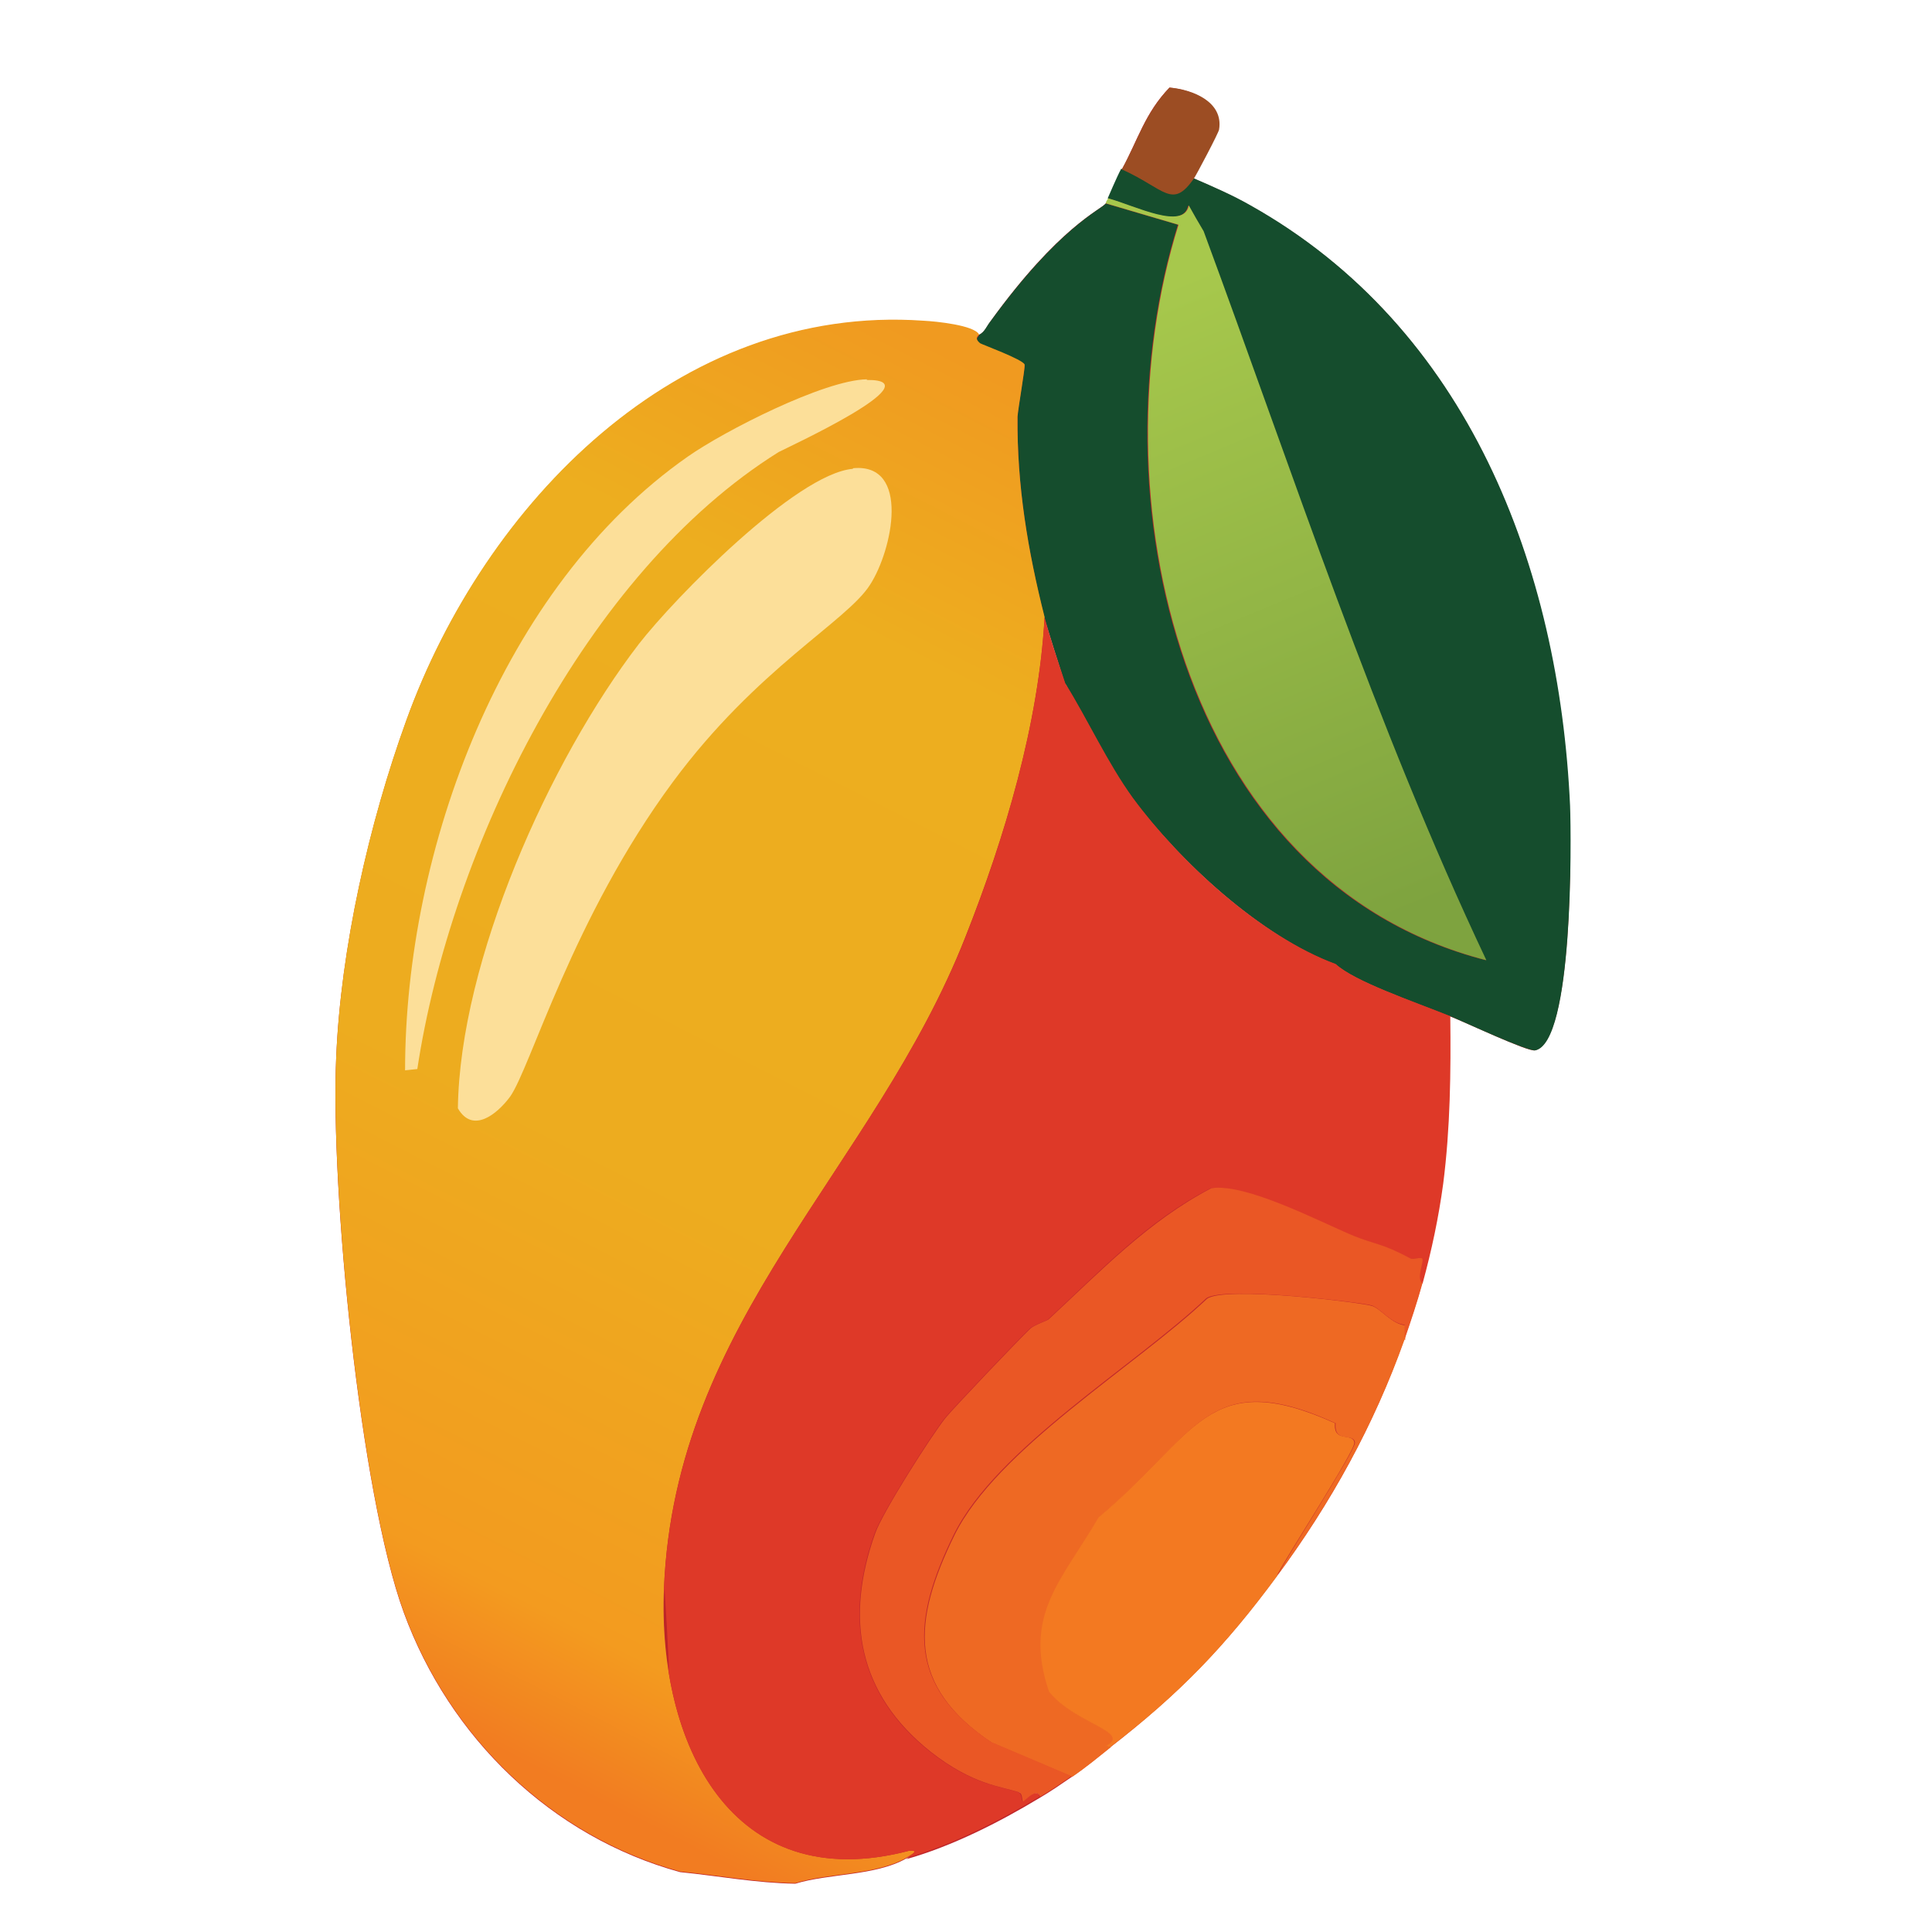 <?xml version="1.0" encoding="UTF-8"?><svg id="Layer_1" xmlns="http://www.w3.org/2000/svg" xmlns:xlink="http://www.w3.org/1999/xlink" viewBox="0 0 300 300"><defs><style>.cls-1{fill:url(#linear-gradient);}.cls-1,.cls-2,.cls-3,.cls-4,.cls-5,.cls-6,.cls-7,.cls-8,.cls-9,.cls-10,.cls-11{stroke-width:0px;}.cls-2{fill:#fcdf99;}.cls-3{fill:#de3928;}.cls-4{fill:#c0272b;}.cls-5{fill:#f37921;}.cls-6{fill:#bd2426;}.cls-7{fill:#9c4d23;}.cls-8{fill:url(#linear-gradient-2);}.cls-9{fill:#ee6923;}.cls-10{fill:#154d2d;}.cls-11{fill:#ea5725;}</style><linearGradient id="linear-gradient" x1="175.8" y1="46.3" x2="215.9" y2="143" gradientUnits="userSpaceOnUse"><stop offset="0" stop-color="#a7c84c"/><stop offset="1" stop-color="#7ea33f"/></linearGradient><linearGradient id="linear-gradient-2" x1="170.2" y1="66.3" x2="67.9" y2="266.7" gradientUnits="userSpaceOnUse"><stop offset="0" stop-color="#f09a20"/><stop offset=".2" stop-color="#edae1f"/><stop offset=".6" stop-color="#edac1f"/><stop offset=".9" stop-color="#f39b1f"/><stop offset="1" stop-color="#f27c21"/></linearGradient></defs><path class="cls-4" d="M181.6,13.6c-3.8,3.9-4.9,8.1-7.4,12.7-.7,1.3-2,4.4-2.1,4.6,0,.1-.3.6-.4.7-.8,1-7.3,3.6-17.9,18.3-.5.7-.9,1.7-1.8,2.1-.8-1.4-6.6-2-8.6-2.1-38.2-2.7-68.2,28.5-80.3,62-5.8,16-10.2,35.4-10.9,52.4-.9,20.3,3.7,67.5,10.5,86.1,7.1,19.4,22.9,34.8,42.9,40.3,6,.6,11.8,1.7,17.9,1.8,5.2-1.6,12.4-1.2,17.2-3.9.4-.2,1.1-.6,1.2-.8-.2.2-.8.6-1.2.9,7.1-2,14.4-5.7,20.7-9.5,0,0,0,0,0,0,1.7-1,3.3-2.1,4.9-3.2,2.1-1.4,4-3,6-4.6,10.8-8.4,17.9-15.7,26-26.7,8.3-11.2,15-23.3,19.7-36.6,1-2.9,2-5.8,2.8-8.8,0,0,0,0,0,0,1.4-5.1,2.5-10.3,3.2-15.5,1.1-8.7,1.2-17.3,1.1-26-5.9-2.4-14.8-5.3-17.8-8.1-10.2-3.8-21.1-13.1-28.5-22.1,7.4,8.9,18.3,18.3,28.5,22.1,3,2.7,11.8,5.7,17.8,8.1,2.4.9,12,5.5,13.2,5.3,6-1.1,5.7-32.5,5.4-38-1.7-37.1-15.7-74.2-49.6-93.2-2.8-1.6-5.8-2.9-8.8-4.2.2-.4,3.8-7.1,3.9-7.6.7-4.3-4.2-6.2-7.7-6.5ZM162.2,95.9s0,0,0,0c-.2,2.9-.5,5.9-.9,8.8.4-3,.7-5.9.9-8.8ZM103.2,246.7c0,1,0,2,0,3,0-1,0-2,0-3,1.7-41.7,32.5-65,46.8-101.1,3-7.6,5.8-15.8,8-24.1-2.2,8.3-5,16.5-8,24.1-14.2,36.1-45.1,59.4-46.8,101.1ZM154.2,212.1c-2.3,2.4-4.6,4.9-6.1,6.5,1.5-1.6,3.8-4.1,6.1-6.5ZM158.2,278.3c-2.6-.9-7.1-1.1-13.7-6.3-1.5-1.2-2.8-2.5-4-3.8,1.2,1.3,2.5,2.6,4,3.8,6.6,5.2,11.1,5.4,13.7,6.3.2,0,.3.2.4.3,0-.1-.2-.2-.4-.3ZM158.9,279.7s0,0,0,0c0,0,0,0,0,0,.2,0,1.9-2,2.5-.9-.6-1-2.4,1-2.5,1ZM160.3,206c.6-.4,1.6-.7,2.1-1-.5.2-1.5.6-2.1,1ZM162.3,96.3c.7,2.5,2.1,6.9,2.9,9.4-.9-2.6-2.3-7-2.9-9.4ZM165.4,106.1h0c.1.2.3.4.4.7-.1-.2-.3-.4-.4-.7ZM220.6,198.9c-.5-.9.5-3.1.2-3.5.3.4-.7,2.6-.2,3.5ZM220.5,195.3c-.4,0-.9.1-1.3,0,.3,0,.9,0,1.3,0ZM208.8,191.2c-3.5-1.5-8.6-4-13.2-5.5,4.6,1.5,9.7,3.9,13.2,5.5ZM176,123.8c-.2-.2-.3-.5-.5-.7.2.2.3.5.5.7.9,1.2,1.8,2.4,2.9,3.7-1-1.2-2-2.5-2.9-3.7Z"/><path class="cls-10" d="M185.4,27.7c3,1.3,6,2.6,8.8,4.2,33.8,19,47.9,56.1,49.6,93.2.2,5.4.5,36.8-5.4,38-1.2.2-10.8-4.3-13.2-5.3-5.9-2.4-14.8-5.3-17.8-8.1-11.6-4.3-24.2-15.9-31.5-25.8-4.1-5.5-6.9-12-10.5-17.8-.9-2.7-2.5-7.7-3.2-10.2-2.6-10.3-4.3-20.4-4.2-31.1,0-1.3,1.2-7.6,1.1-8.1-.3-.8-6.6-3.1-6.9-3.3-1.1-.9,0-1.2-.2-1.4.9-.4,1.2-1.4,1.8-2.1,10.7-14.7,17.1-17.3,17.9-18.3l11.2,3.3c-13,41.5,0,102,47.8,114.2-17.3-36.6-29.9-75.3-43.9-113.2q-1.1-2-2.3-4c-.8,4-8.2.1-12.5-1.1.1-.2,1.4-3.3,2.1-4.6,6.7,3,7.9,6.3,11.2,1.4Z"/><path class="cls-1" d="M171.7,31.5c0-.1.3-.6.4-.7,4.3,1.2,11.7,5,12.5,1.1q1.1,2,2.3,4c14,37.9,26.6,76.6,43.9,113.2-47.8-12.3-60.8-72.7-47.8-114.2l-11.2-3.3Z"/><path class="cls-7" d="M181.6,13.6c3.6.3,8.4,2.2,7.7,6.5,0,.4-3.6,7.2-3.9,7.6-3.4,4.9-4.5,1.6-11.2-1.4,2.5-4.5,3.6-8.7,7.4-12.7Z"/><path class="cls-8" d="M152,51.9c.1.2-.9.5.2,1.4.3.2,6.6,2.5,6.9,3.3.1.5-1,6.8-1.1,8.1-.1,10.7,1.6,20.8,4.2,31.1-.9,16.6-6.2,34.3-12.3,49.7-14.2,36.1-45.1,59.4-46.8,101.1-1,24,10.4,48,38,40.8,1.9-.2.4.6-.4,1.1-4.8,2.7-12,2.3-17.2,3.9-6.1-.1-11.9-1.2-17.9-1.8-20-5.5-35.8-20.9-42.9-40.3-6.8-18.6-11.4-65.9-10.5-86.1.7-17,5.1-36.4,10.9-52.4,12.1-33.5,42.1-64.7,80.3-62,2,.1,7.8.7,8.6,2.1Z"/><path class="cls-2" d="M132.5,72.7c8.9-.8,6.1,12.7,2.6,18.1-3.6,5.7-17.5,12.9-30.6,30.6-15.6,21.1-22.1,44.4-25.3,48.9-2,2.7-5.8,5.8-8.1,1.8.3-22.9,14.2-54,28.1-72.1,5.6-7.2,24.4-26.4,33.2-27.2Z"/><path class="cls-2" d="M134.6,59c10.7-.1-12.6,10.6-13.7,11.2-30.1,18.8-50.9,61.5-56.1,95.8l-1.9.2c0-34.2,15-75.1,43.9-95.3,5.7-4,21.2-11.9,27.8-12Z"/><path class="cls-3" d="M224.1,183.8c-.7,5.2-1.8,10.4-3.2,15.5-1.3-.5.3-3.6-.2-3.9-.3-.2-1.5.2-1.8,0-4.5-2.4-5.3-2.1-8.8-3.5-5.4-2.2-16.8-8.1-22.1-7.4-9.8,5-17.3,13-25.3,20.4-.3.2-2.3.9-2.8,1.4-1.8,1.7-12,12.4-13.2,13.9-2.3,2.9-9.8,14.8-10.9,17.9-4.7,13.2-2.6,25,8.6,33.9,6.6,5.2,11.1,5.4,13.7,6.3.7.3.4,1.3.7,1.4.2,0,2.2-2.3,2.6-.7-6.4,3.8-13.6,7.5-20.7,9.5.8-.4,2.2-1.3.4-1.1-22.6,5.9-34.3-9.1-37.3-27.9q-.4-6.4-.7-12.8c1.7-41.7,32.5-65,46.8-101.1,6.1-15.4,11.4-33.2,12.3-49.7.6,2.5,2.3,7.5,3.2,10.2,3.6,5.8,6.5,12.2,10.5,17.8,7.3,9.9,19.8,21.5,31.5,25.8,3,2.7,11.8,5.7,17.8,8.1.1,8.7,0,17.4-1.1,26Z"/><path class="cls-9" d="M218.1,208c-4.7,13.2-11.4,25.3-19.7,36.6,1.2-2.6,12.1-19.4,12-20.6-.2-1.6-3.3.2-3-3-19.9-9.1-21.6,1.9-36.7,14.6-5.7,9.8-11.8,15.1-7.7,27.1,4,5,13,6.3,8.8,8.4l.7.2c-2,1.6-3.8,3.1-6,4.6q-6.2-2.6-12.5-5.3c-13.2-8.8-12.3-18.9-5.8-32.2,6.6-13.4,28.1-26.2,39.2-36.7,2.7-2.1,24.4.6,25.7,1.1,1.4.5,3,2.8,5.1,3v2.3Z"/><path class="cls-11" d="M220.9,199.2c-.8,2.9-1.8,5.9-2.8,8.8v-2.3c-2.1-.2-3.7-2.5-5.1-3-1.2-.4-23-3.1-25.7-1.1-11.1,10.5-32.6,23.3-39.2,36.7-6.5,13.3-7.4,23.4,5.8,32.2q6.2,2.6,12.5,5.3c-1.6,1.1-3.2,2.2-4.9,3.2-.5-1.6-2.5.8-2.6.7-.3,0,0-1.2-.7-1.4-2.6-.9-7.1-1.1-13.7-6.3-11.3-9-13.3-20.7-8.6-33.9,1.1-3.2,8.6-15,10.9-17.9,1.2-1.5,11.4-12.2,13.2-13.9.5-.5,2.5-1.2,2.8-1.4,8-7.4,15.5-15.3,25.3-20.4,5.4-.8,16.8,5.2,22.1,7.4,3.5,1.4,4.3,1.1,8.8,3.5.3.2,1.5-.2,1.8,0,.5.3-1.1,3.3.2,3.9Z"/><path class="cls-5" d="M198.4,244.6c-8.1,11-15.2,18.4-26,26.7l-.7-.2c4.2-2.1-4.8-3.4-8.8-8.4-4.1-12,2-17.3,7.7-27.1,15.2-12.7,16.8-23.6,36.7-14.6-.3,3.1,2.8,1.4,3,3,.2,1.2-10.7,17.9-12,20.6Z"/><path class="cls-6" d="M103.9,259.5c-.7-4.2-.9-8.5-.7-12.8q.4,6.4.7,12.8Z"/></svg>